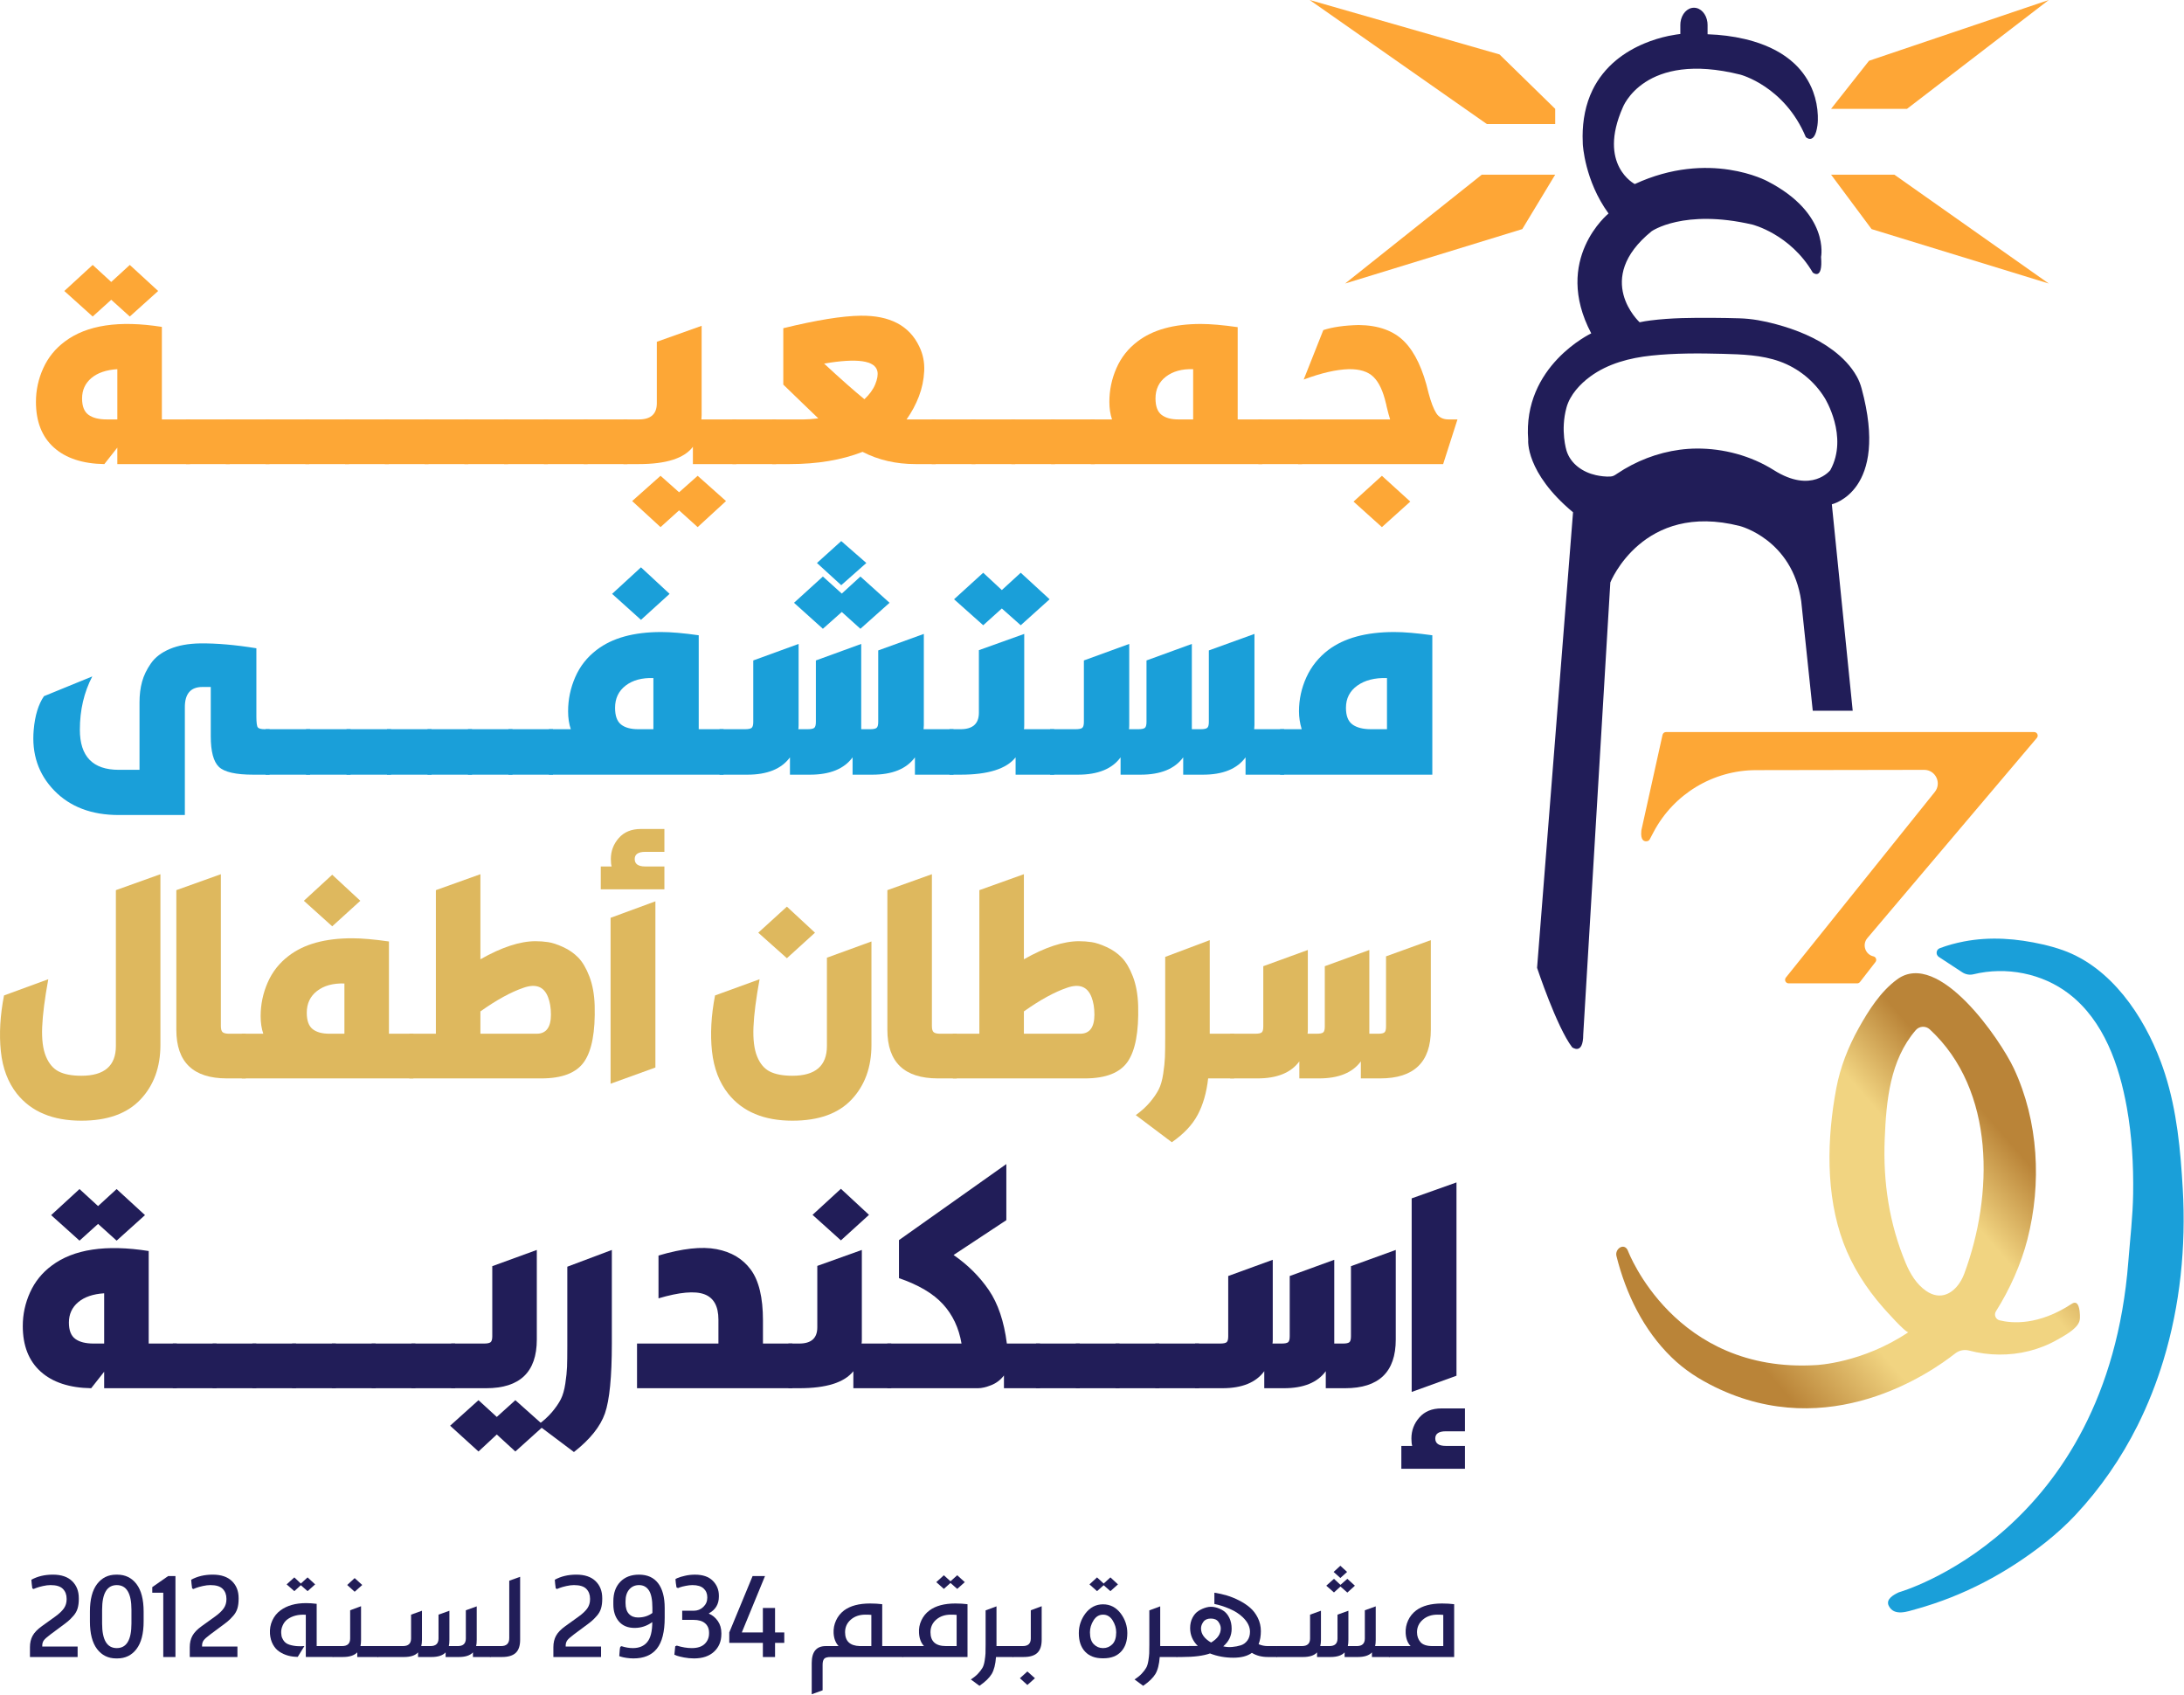 <svg width="3338" height="2590" viewBox="0 0 3338 2590" fill="none" xmlns="http://www.w3.org/2000/svg">
<path d="M139.356 2121.47C106.126 2120.93 80.396 2112.47 62.166 2096.07C43.936 2079.68 34.816 2056.45 34.816 2026.38C34.816 2008.5 38.526 1991.37 45.956 1974.98C53.386 1958.59 64.396 1944.98 78.976 1934.14C112.466 1908.95 161.906 1901.5 227.276 1911.79V2053.2H270.226V2121.47H159.206V2096.28L139.356 2121.47ZM121.526 1895.95L78.166 1856.94L121.526 1817.12L149.886 1843.13L178.246 1817.12L221.606 1856.94L178.246 1895.95L149.886 1870.35L121.526 1895.95ZM142.996 2053.2H159.206V1976.4C142.186 1977.48 128.946 1982.03 119.496 1990.01C110.036 1998 105.316 2008.37 105.316 2021.1C105.316 2033.02 108.556 2041.35 115.036 2046.09C121.526 2050.84 130.846 2053.2 142.996 2053.2Z" fill="#211D58"/>
<path d="M264.146 2121.47V2053.2H331.006V2121.47H264.146Z" fill="#211D58"/>
<path d="M324.926 2121.47V2053.2H391.786V2121.47H324.926Z" fill="#211D58"/>
<path d="M385.706 2121.47V2053.2H452.566V2121.47H385.706Z" fill="#211D58"/>
<path d="M446.486 2121.47V2053.2H513.346V2121.47H446.486Z" fill="#211D58"/>
<path d="M507.256 2121.47V2053.2H574.116V2121.47H507.256Z" fill="#211D58"/>
<path d="M568.036 2121.47V2053.2H634.896V2121.47H568.036Z" fill="#211D58"/>
<path d="M628.816 2121.47V2053.2H695.676V2121.47H628.816Z" fill="#211D58"/>
<path d="M731.326 2218.18L687.966 2178.76L731.326 2139.75L759.286 2165.35L787.646 2139.75L831.406 2178.76L787.646 2218.18L759.286 2192.17L731.326 2218.18ZM689.586 2121.47V2053.2H739.826C744.686 2053.2 747.996 2052.53 749.756 2051.17C751.506 2049.82 752.386 2046.84 752.386 2042.23V1934.95L820.456 1910.16V2047.1C820.456 2096.68 794.656 2121.46 743.066 2121.46H689.586V2121.47Z" fill="#211D58"/>
<path d="M877.196 2218.99L822.086 2177.54C830.736 2171.3 837.956 2164.74 843.766 2157.83C849.576 2150.92 854.026 2144.42 857.136 2138.33C860.236 2132.24 862.536 2124.24 864.026 2114.36C865.506 2104.47 866.386 2096.01 866.656 2088.96C866.926 2081.92 867.066 2071.49 867.066 2057.67V1935.77L935.136 1910.17V2053.21C935.136 2104.14 931.626 2139.69 924.596 2159.88C917.576 2180.05 901.766 2199.76 877.196 2218.99Z" fill="#211D58"/>
<path d="M973.626 2121.47V2053.2H1098.03V2016.63C1098.03 1996.05 1090.8 1983.11 1076.35 1977.82C1061.9 1972.54 1038.6 1974.64 1006.45 1984.12V1918.7C1042.92 1907.87 1072.5 1904.62 1095.19 1908.95C1117.88 1913.29 1135.31 1923.72 1147.46 1940.24C1159.88 1957.04 1166.1 1982.91 1166.1 2017.85V2053.2H1211.08V2121.47H973.626Z" fill="#211D58"/>
<path d="M1205 2121.47V2053.2H1221.61C1239.98 2053.2 1249.16 2044.94 1249.16 2028.41V1934.54L1317.23 1910.16V2046.69C1317.23 2049.67 1317.09 2051.84 1316.82 2053.19H1362.2V2121.46H1304.26V2095.45C1290.48 2112.79 1262.93 2121.46 1221.6 2121.46H1205V2121.47ZM1285.22 1895.54L1241.86 1856.53L1285.22 1816.71L1328.17 1856.53L1285.22 1895.54Z" fill="#211D58"/>
<path d="M1356.13 2121.47V2053.2H1469.59C1465.54 2029.37 1456.08 2009.31 1441.23 1993.06C1426.37 1976.81 1403.95 1963.54 1373.97 1953.24V1895.13L1538.07 1778.91V1864.65L1457.44 1917.88C1479.32 1933.05 1497.28 1950.93 1511.33 1971.52C1525.37 1992.11 1534.56 2019.34 1538.88 2053.2H1589.53V2121.47H1534.42V2101.97C1529.29 2108.74 1522.8 2113.69 1514.97 2116.8C1507.13 2119.92 1500.38 2121.47 1494.71 2121.47H1356.13V2121.47Z" fill="#211D58"/>
<path d="M1583.44 2121.47V2053.2H1650.3V2121.47H1583.44Z" fill="#211D58"/>
<path d="M1644.22 2121.47V2053.2H1711.08V2121.47H1644.22Z" fill="#211D58"/>
<path d="M1704.99 2121.47V2053.2H1771.85V2121.47H1704.99Z" fill="#211D58"/>
<path d="M1765.77 2121.47V2053.2H1832.63V2121.47H1765.77Z" fill="#211D58"/>
<path d="M1826.55 2121.47V2053.2H1864.64C1869.77 2053.2 1873.15 2052.53 1874.77 2051.17C1876.39 2049.82 1877.2 2046.84 1877.2 2042.23V1949.99L1945.27 1925.2V2047.1C1945.27 2049.81 1945.13 2051.84 1944.86 2053.2H1958.64C1963.77 2053.2 1967.15 2052.53 1968.77 2051.17C1970.39 2049.82 1971.2 2046.84 1971.2 2042.23V1949.99L2039.27 1925.2V2053.2H2052.64C2057.5 2053.2 2060.74 2052.53 2062.36 2051.17C2063.98 2049.82 2064.79 2046.84 2064.79 2042.23V1934.95L2133.27 1910.16V2047.1C2133.27 2096.68 2107.47 2121.46 2055.88 2121.46H2026.3V2095.45C2013.6 2112.79 1992.26 2121.46 1962.28 2121.46H1932.3V2095.45C1919.6 2112.79 1898.26 2121.46 1868.28 2121.46H1826.55V2121.47Z" fill="#211D58"/>
<path d="M2141.79 2244.59V2209.64H2158.4C2157.59 2206.93 2157.18 2203.14 2157.18 2198.26C2157.18 2186.07 2161.23 2175.37 2169.34 2166.16C2177.44 2156.95 2188.65 2152.34 2202.97 2152.34H2239.03V2187.29H2209.86C2199.05 2187.29 2193.65 2190.95 2193.65 2198.26C2193.65 2205.84 2199.05 2209.64 2209.86 2209.64H2239.03V2244.59H2141.79V2244.59ZM2157.59 2127.16V1831.34L2226.07 1806.96V2102.37L2157.59 2127.16Z" fill="#211D58"/>
<path d="M120.446 2443.73C120.446 2449.05 119.846 2453.76 118.636 2457.87C117.426 2461.98 115.296 2465.79 112.216 2469.29C109.146 2472.8 106.366 2475.58 103.896 2477.63C101.426 2479.69 97.536 2482.65 92.236 2486.51L76.866 2497.93C71.686 2501.8 68.336 2504.82 66.836 2507C65.326 2509.18 64.576 2511.84 64.576 2514.98V2516.25H118.636V2532.21H45.776V2517.16C45.776 2510.51 47.136 2504.71 49.846 2499.75C52.556 2494.79 57.286 2489.9 64.036 2485.06L84.466 2470.37C90.496 2466.02 94.886 2461.85 97.666 2457.86C100.436 2453.87 101.826 2449.28 101.826 2444.08V2443.17C101.826 2437 99.926 2431.99 96.126 2428.12C92.326 2424.25 86.026 2422.32 77.236 2422.32C73.736 2422.32 69.856 2422.8 65.576 2423.77C61.296 2424.74 57.896 2425.7 55.366 2426.67L51.386 2428.3L49.396 2427.39C48.676 2422.56 48.186 2418.14 47.946 2414.15C57.346 2408.95 68.316 2406.35 80.846 2406.35C93.616 2406.35 103.416 2409.64 110.226 2416.23C117.036 2422.82 120.436 2431.49 120.436 2442.25V2443.73H120.446Z" fill="#211D58"/>
<path d="M179.206 2406.38C191.496 2406.38 201.286 2411.16 208.586 2420.7C215.876 2430.25 219.526 2444.33 219.526 2462.95V2477.82C219.526 2496.44 215.876 2510.52 208.586 2520.07C201.296 2529.62 191.506 2534.39 179.206 2534.39H177.576C165.406 2534.39 155.666 2529.62 148.376 2520.07C141.086 2510.52 137.436 2496.44 137.436 2477.82V2462.95C137.436 2444.34 141.076 2430.25 148.376 2420.7C155.666 2411.15 165.396 2406.38 177.576 2406.38H179.206ZM200.906 2460.05C200.906 2434.91 193.436 2422.34 178.486 2422.34C163.536 2422.34 156.066 2434.91 156.066 2460.05V2481.08C156.066 2506.1 163.536 2518.61 178.486 2518.61C193.426 2518.61 200.906 2506.1 200.906 2481.08V2460.05Z" fill="#211D58"/>
<path d="M232.716 2425.42L256.946 2408.56H268.156V2532.21H249.536V2433.94H232.726V2425.42H232.716Z" fill="#211D58"/>
<path d="M364.696 2443.73C364.696 2449.05 364.096 2453.76 362.886 2457.87C361.676 2461.98 359.546 2465.79 356.466 2469.29C353.396 2472.8 350.616 2475.58 348.146 2477.63C345.676 2479.69 341.786 2482.65 336.486 2486.51L321.116 2497.93C315.936 2501.8 312.586 2504.82 311.086 2507C309.576 2509.18 308.826 2511.84 308.826 2514.98V2516.25H362.886V2532.21H290.026V2517.16C290.026 2510.51 291.386 2504.71 294.096 2499.75C296.806 2494.79 301.536 2489.9 308.286 2485.06L328.716 2470.37C334.746 2466.02 339.136 2461.85 341.916 2457.86C344.686 2453.87 346.076 2449.28 346.076 2444.08V2443.17C346.076 2437 344.176 2431.99 340.386 2428.12C336.586 2424.25 330.286 2422.32 321.496 2422.32C317.996 2422.32 314.116 2422.8 309.836 2423.77C305.556 2424.74 302.156 2425.7 299.626 2426.67L295.646 2428.3L293.656 2427.39C292.936 2422.56 292.446 2418.14 292.206 2414.15C301.606 2408.95 312.576 2406.35 325.116 2406.35C337.886 2406.35 347.686 2409.64 354.496 2416.23C361.306 2422.82 364.706 2431.49 364.706 2442.25V2443.73H364.696Z" fill="#211D58"/>
<path d="M467.386 2532.21V2467.66C455.936 2466.93 446.476 2469.35 439.006 2474.91C436.116 2477.09 433.796 2480.11 432.046 2483.98C430.296 2487.85 429.546 2491.72 429.786 2495.58C429.906 2497.39 430.086 2499 430.326 2500.38C430.566 2501.77 431.376 2503.64 432.766 2506C434.146 2508.36 435.986 2510.23 438.276 2511.62C440.566 2513.01 444.026 2514.13 448.676 2514.97C453.316 2515.82 458.826 2516 465.216 2515.51L455.086 2532.01C449.906 2532.01 444.986 2531.38 440.356 2530.11C435.716 2528.84 431.346 2526.88 427.246 2524.22C423.146 2521.56 419.806 2517.87 417.216 2513.16C414.626 2508.45 413.086 2503.01 412.606 2496.84C412.126 2489.47 413.326 2482.64 416.226 2476.35C419.116 2470.07 423.276 2464.93 428.696 2460.94C438.696 2453.57 451.716 2449.88 467.746 2449.88C472.806 2449.88 478.236 2450.24 484.016 2450.97V2515.52H509.146V2532.2H467.386V2532.21ZM449.846 2431.58L438.096 2421.25L449.846 2410.55L459.786 2419.98L470.096 2410.55L481.666 2421.25L470.096 2431.58L459.786 2422.51L449.846 2431.58Z" fill="#211D58"/>
<path d="M550.916 2515.53H577.676V2532.21H546.036V2525.14C541.456 2529.85 534.226 2532.21 524.336 2532.21H508.426V2515.53H522.886C531.086 2515.53 535.176 2511.66 535.176 2503.93V2460.78L551.806 2454.61V2505.92C551.816 2509.91 551.516 2513.11 550.916 2515.53ZM542.056 2432.49L530.666 2422.16L542.056 2411.64L553.626 2422.16L542.056 2432.49Z" fill="#211D58"/>
<path d="M576.766 2532.21V2515.53H615.816C624.136 2515.53 628.286 2511.66 628.286 2503.93V2467.49L644.916 2461.51V2505.93C644.916 2509.68 644.556 2512.88 643.836 2515.54H657.936C666.136 2515.54 670.226 2511.67 670.226 2503.94V2467.5L686.856 2461.52V2505.94C686.856 2510.05 686.556 2513.25 685.956 2515.55H699.696C707.896 2515.55 711.986 2511.68 711.986 2503.95V2460.8L728.616 2454.82V2505.95C728.616 2510.06 728.316 2513.26 727.716 2515.56H749.776V2532.24H722.836V2525.17C718.496 2529.88 711.266 2532.24 701.136 2532.24H681.066V2525.17C676.726 2529.88 669.496 2532.24 659.366 2532.24H638.936V2525.17C634.716 2529.88 627.546 2532.24 617.416 2532.24H576.766V2532.21Z" fill="#211D58"/>
<path d="M748.876 2532.21V2515.53H765.866C774.186 2515.53 778.336 2511.48 778.336 2503.38V2415.63L794.966 2409.65V2505.93C794.966 2515 792.736 2521.64 788.276 2525.87C783.816 2530.1 776.826 2532.22 767.306 2532.22H748.876V2532.21Z" fill="#211D58"/>
<path d="M920.446 2443.73C920.446 2449.05 919.836 2453.76 918.636 2457.87C917.426 2461.98 915.296 2465.79 912.216 2469.29C909.146 2472.8 906.366 2475.58 903.896 2477.63C901.426 2479.69 897.536 2482.65 892.236 2486.51L876.866 2497.93C871.686 2501.8 868.336 2504.82 866.836 2507C865.326 2509.18 864.576 2511.84 864.576 2514.98V2516.25H918.636V2532.21H845.776V2517.16C845.776 2510.51 847.136 2504.71 849.846 2499.75C852.556 2494.79 857.286 2489.9 864.036 2485.06L884.466 2470.37C890.496 2466.02 894.886 2461.85 897.666 2457.86C900.436 2453.87 901.826 2449.28 901.826 2444.08V2443.17C901.826 2437 899.926 2431.99 896.136 2428.12C892.336 2424.25 886.036 2422.32 877.246 2422.32C873.746 2422.32 869.866 2422.8 865.586 2423.77C861.306 2424.74 857.906 2425.7 855.376 2426.67L851.396 2428.3L849.406 2427.39C848.686 2422.56 848.196 2418.14 847.956 2414.15C857.356 2408.95 868.326 2406.35 880.856 2406.35C893.626 2406.35 903.426 2409.64 910.236 2416.23C917.046 2422.82 920.446 2431.49 920.446 2442.25V2443.73V2443.73Z" fill="#211D58"/>
<path d="M967.276 2518.61C976.916 2518.61 984.276 2515.5 989.336 2509.27C994.396 2503.05 996.926 2492.92 996.926 2478.9C988.726 2484.82 979.746 2487.78 969.986 2487.78C959.616 2487.78 951.606 2484.49 945.936 2477.9C940.266 2471.31 937.436 2462.64 937.436 2451.88V2446.98C937.436 2434.53 940.966 2424.65 948.016 2417.34C955.066 2410.03 964.616 2406.37 976.676 2406.37C989.446 2406.37 999.186 2410.75 1005.88 2419.52C1012.57 2428.28 1015.91 2440.89 1015.91 2457.32V2472.19C1015.91 2493.71 1011.93 2509.45 1003.98 2519.42C996.026 2529.39 984.086 2534.38 968.176 2534.38C964.676 2534.38 961.126 2534.11 957.506 2533.56C953.886 2533.02 951.176 2532.44 949.366 2531.84L946.476 2530.93C946.956 2522.47 947.496 2517.69 948.106 2516.61L949.916 2515.7C955.946 2517.64 961.726 2518.61 967.276 2518.61ZM975.046 2471.83C983.606 2471.83 990.956 2469.54 997.106 2464.94V2457.14C997.106 2444.69 995.326 2435.78 991.776 2430.4C988.216 2425.02 983.186 2422.33 976.676 2422.33C970.526 2422.33 965.556 2424.54 961.756 2428.95C957.956 2433.36 956.056 2439.38 956.056 2446.99V2449.71C956.056 2457.09 957.776 2462.61 961.206 2466.3C964.646 2469.99 969.266 2471.83 975.046 2471.83Z" fill="#211D58"/>
<path d="M1102.51 2497.22C1102.51 2508.22 1098.8 2517.16 1091.39 2524.05C1083.98 2530.94 1073.76 2534.38 1060.75 2534.38C1055.57 2534.38 1050.47 2533.9 1045.47 2532.93C1040.47 2531.96 1036.76 2531.06 1034.35 2530.21C1031.94 2529.37 1030.73 2528.88 1030.73 2528.76L1032 2515.89L1034.35 2514.8C1042.54 2517.34 1050.2 2518.61 1057.31 2518.61C1066.11 2518.61 1072.7 2516.47 1077.11 2512.17C1081.51 2507.88 1083.71 2502.53 1083.71 2496.13V2495.04C1083.71 2489 1081.69 2484.22 1077.65 2480.72C1073.61 2477.22 1067.67 2475.46 1059.84 2475.46H1042.67V2461.5H1060.39C1066.05 2461.5 1070.9 2459.57 1074.94 2455.7C1078.98 2451.83 1081 2447.18 1081 2441.74V2440.83C1081 2435.39 1079.13 2430.95 1075.39 2427.5C1071.65 2424.05 1065.99 2422.33 1058.4 2422.33C1055.39 2422.33 1052.04 2422.69 1048.37 2423.42C1044.69 2424.14 1041.77 2424.87 1039.6 2425.59L1036.35 2426.86L1034 2425.95C1033.16 2421.48 1032.61 2417.25 1032.37 2413.26C1032.37 2413.02 1033.54 2412.38 1035.9 2411.36C1038.25 2410.33 1041.9 2409.25 1046.84 2408.1C1051.78 2406.95 1056.9 2406.38 1062.21 2406.38C1074.14 2406.38 1083.21 2409.49 1089.42 2415.72C1095.63 2421.95 1098.73 2429.53 1098.73 2438.47V2439.92C1098.73 2451.4 1093.67 2459.93 1083.54 2465.48V2466.02C1088.84 2468.2 1093.33 2471.88 1097.01 2477.08C1100.69 2482.28 1102.52 2488.5 1102.52 2495.75V2497.22H1102.51Z" fill="#211D58"/>
<path d="M1150.24 2408.56H1169.22L1133.78 2494.68H1165.96V2457.33H1184.58V2494.68H1198.68V2510.64H1184.58V2532.22H1165.96V2510.64H1114.61V2494.68L1150.24 2408.56Z" fill="#211D58"/>
<path d="M1240.63 2589.14V2541.46C1240.63 2524.18 1247.8 2515.53 1262.14 2515.53H1281.67C1277.09 2510.57 1274.56 2503.99 1274.08 2495.77C1273.72 2489 1274.95 2482.53 1277.79 2476.37C1280.62 2470.21 1284.75 2465.07 1290.17 2460.96C1299.69 2453.95 1312.89 2450.44 1329.76 2450.44C1336.39 2450.44 1342.6 2450.8 1348.38 2451.53V2515.53H1380.02V2532.21H1269.73C1264.43 2532.21 1261.02 2533.18 1259.52 2535.11C1258.01 2537.04 1257.26 2540 1257.26 2543.99V2583.15L1240.63 2589.14ZM1314.03 2515.53H1331.75V2467.85C1329.34 2467.61 1326.33 2467.49 1322.71 2467.49C1313.67 2467.49 1306.23 2470.03 1300.38 2475.11C1294.53 2480.19 1291.61 2486.59 1291.61 2494.33C1291.62 2507.98 1299.09 2515.05 1314.03 2515.53Z" fill="#211D58"/>
<path d="M1379.12 2532.21V2515.53H1412.21C1407.63 2510.57 1405.1 2503.93 1404.62 2495.59C1404.14 2488.82 1405.34 2482.35 1408.24 2476.19C1411.13 2470.02 1415.29 2464.95 1420.71 2460.96C1430.23 2453.95 1443.37 2450.44 1460.12 2450.44C1466.75 2450.44 1472.96 2450.8 1478.74 2451.53V2532.21H1379.12ZM1445.83 2515.53H1462.1V2467.85C1459.93 2467.61 1456.98 2467.49 1453.24 2467.49C1444.2 2467.49 1436.76 2470.03 1430.91 2475.11C1425.06 2480.19 1422.14 2486.59 1422.14 2494.33C1422.15 2508.46 1430.04 2515.53 1445.83 2515.53ZM1442.58 2428.14L1431.01 2417.81L1442.58 2407.29L1452.71 2416.54L1463.01 2407.29L1474.58 2417.81L1463.01 2428.14L1452.71 2419.07L1442.58 2428.14Z" fill="#211D58"/>
<path d="M1497 2576.27L1483.8 2566.48C1488.26 2563.7 1491.96 2560.71 1494.92 2557.51C1497.87 2554.31 1500.1 2551.37 1501.61 2548.72C1503.12 2546.06 1504.23 2542.43 1504.95 2537.84C1505.67 2533.25 1506.09 2529.53 1506.22 2526.69C1506.34 2523.85 1506.4 2519.41 1506.4 2513.36C1506.4 2512.15 1506.4 2511.25 1506.4 2510.64V2460.96L1523.03 2454.8V2515.54H1548.88V2532.22H1522.3C1521.46 2543.58 1519.25 2552.22 1515.7 2558.15C1512.15 2564.06 1505.91 2570.1 1497 2576.27Z" fill="#211D58"/>
<path d="M1547.98 2515.53H1563.17C1571.37 2515.53 1575.46 2511.66 1575.46 2503.93V2460.78L1592.09 2454.61V2505.92C1592.09 2514.99 1589.89 2521.63 1585.49 2525.86C1581.09 2530.09 1574.13 2532.21 1564.61 2532.21H1547.98V2515.53ZM1581.79 2564.66L1570.22 2554.33L1558.83 2564.66L1570.22 2574.99L1581.79 2564.66Z" fill="#211D58"/>
<path d="M1685.2 2534.2C1673.75 2534.2 1664.83 2530.82 1658.44 2524.05C1652.05 2517.28 1648.86 2507.85 1648.86 2495.77C1648.86 2484.77 1652.17 2474.8 1658.8 2465.85C1665.91 2456.42 1674.95 2451.71 1685.92 2451.71C1696.89 2451.71 1705.93 2456.42 1713.04 2465.85C1719.67 2474.8 1722.98 2484.77 1722.98 2495.77C1722.98 2507.86 1719.78 2517.29 1713.4 2524.05C1707.01 2530.82 1698.09 2534.2 1686.64 2534.2H1685.2ZM1676.7 2431.58L1665.13 2421.25L1676.7 2410.55L1686.83 2419.98L1697.13 2410.55L1708.7 2421.25L1697.13 2431.58L1686.83 2422.51L1676.7 2431.58ZM1685.74 2518.61H1686.1C1691.52 2518.61 1696.19 2516.65 1700.11 2512.72C1704.03 2508.79 1705.99 2502.72 1705.99 2494.5C1705.99 2488.09 1704.15 2481.99 1700.48 2476.19C1696.8 2470.39 1691.95 2467.49 1685.93 2467.49C1679.9 2467.49 1675.05 2470.39 1671.38 2476.19C1667.7 2481.99 1665.87 2488.1 1665.87 2494.5C1665.87 2502.72 1667.83 2508.79 1671.75 2512.72C1675.65 2516.65 1680.32 2518.61 1685.74 2518.61Z" fill="#211D58"/>
<path d="M1747.21 2576.27L1734.01 2566.48C1738.47 2563.7 1742.17 2560.71 1745.13 2557.51C1748.08 2554.31 1750.31 2551.37 1751.82 2548.72C1753.33 2546.06 1754.44 2542.43 1755.17 2537.84C1755.89 2533.25 1756.31 2529.53 1756.44 2526.69C1756.56 2523.85 1756.62 2519.41 1756.62 2513.36C1756.62 2512.15 1756.62 2511.25 1756.62 2510.64V2460.96L1773.25 2454.8V2515.54H1799.1V2532.22H1772.52C1771.68 2543.58 1769.48 2552.22 1765.92 2558.15C1762.37 2564.06 1756.13 2570.1 1747.21 2576.27Z" fill="#211D58"/>
<path d="M1884.97 2533.3C1872.31 2533.3 1860.44 2531.12 1849.35 2526.77C1839.1 2530.4 1825 2532.21 1807.04 2532.21H1798.18V2515.53H1810.84C1822.41 2515.53 1829.04 2515.47 1830.73 2515.35C1822.89 2507.73 1818.98 2498.61 1818.98 2487.97C1818.98 2482.17 1820.15 2476.97 1822.51 2472.38C1824.86 2467.79 1827.9 2464.28 1831.64 2461.86C1835.37 2459.44 1839.47 2457.63 1843.93 2456.42C1848.39 2455.21 1852.88 2455.15 1857.4 2456.24C1861.92 2457.33 1866.05 2459.08 1869.78 2461.5C1873.51 2463.92 1876.56 2467.55 1878.91 2472.38C1881.26 2477.22 1882.44 2482.78 1882.44 2489.06C1882.44 2499.7 1878.16 2508.64 1869.6 2515.89C1873.82 2516.98 1878.34 2517.31 1883.16 2516.89C1887.98 2516.47 1892.41 2515.62 1896.45 2514.35C1900.49 2513.08 1903.83 2510.63 1906.49 2507.01C1909.14 2503.38 1910.47 2498.91 1910.47 2493.59C1910.47 2485.86 1906.73 2478.42 1899.26 2471.29C1893.96 2466.21 1887.27 2461.95 1879.19 2458.51C1871.11 2455.06 1863.4 2452.62 1856.05 2451.17V2433.95C1862.44 2434.92 1868.71 2436.31 1874.85 2438.12C1880.99 2439.93 1887.29 2442.47 1893.74 2445.74C1900.19 2449 1905.82 2452.72 1910.64 2456.89C1915.46 2461.06 1919.41 2466.26 1922.48 2472.48C1925.55 2478.71 1927.09 2485.44 1927.09 2492.7C1927.09 2500.07 1925.94 2506.72 1923.66 2512.64C1928.12 2514.57 1932.7 2515.54 1937.4 2515.54H1951.68V2532.22H1937.76C1928.36 2532.22 1920.22 2530.11 1913.35 2525.87C1906.61 2530.82 1897.15 2533.3 1884.97 2533.3ZM1850.99 2510.09C1860.87 2504.29 1865.81 2497.1 1865.81 2488.51C1865.81 2485.13 1864.6 2481.77 1862.19 2478.45C1859.78 2475.13 1855.92 2473.46 1850.62 2473.46C1845.44 2473.46 1841.64 2475.12 1839.23 2478.45C1836.82 2481.78 1835.61 2485.13 1835.61 2488.51C1835.62 2496.98 1840.74 2504.17 1850.99 2510.09Z" fill="#211D58"/>
<path d="M1950.78 2532.21V2515.53H1989.83C1998.15 2515.53 2002.3 2511.66 2002.3 2503.93V2467.49L2018.93 2461.51V2505.93C2018.93 2509.68 2018.57 2512.88 2017.85 2515.54H2031.95C2040.14 2515.54 2044.24 2511.67 2044.24 2503.94V2467.5L2060.87 2461.52V2505.94C2060.87 2510.05 2060.57 2513.25 2059.97 2515.55H2073.71C2081.9 2515.55 2086 2511.68 2086 2503.95V2460.8L2102.63 2454.82V2505.95C2102.63 2510.06 2102.33 2513.26 2101.73 2515.56H2123.79V2532.24H2096.85V2525.17C2092.51 2529.88 2085.28 2532.24 2075.15 2532.24H2055.08V2525.17C2050.74 2529.88 2043.51 2532.24 2033.38 2532.24H2012.95V2525.17C2008.73 2529.88 2001.56 2532.24 1991.44 2532.24H1950.78V2532.21ZM2059.26 2433.76L2048.77 2424.51L2038.83 2433.58L2027.08 2423.25L2038.83 2412.73L2048.77 2421.98L2059.26 2412.73L2070.83 2423.25L2059.26 2433.76ZM2048.59 2411.46L2038.28 2402.21L2048.59 2392.78L2058.89 2402.21L2048.59 2411.46Z" fill="#211D58"/>
<path d="M2122.9 2532.21V2515.53H2155.99C2151.41 2510.82 2148.88 2504.23 2148.4 2495.77C2148.04 2489 2149.27 2482.53 2152.11 2476.37C2154.94 2470.21 2159.07 2465.07 2164.49 2460.96C2174.01 2453.95 2187.15 2450.44 2203.9 2450.44C2210.53 2450.44 2216.74 2450.8 2222.52 2451.53V2532.21H2122.9ZM2189.43 2515.53H2205.88V2467.85C2203.71 2467.61 2200.76 2467.49 2197.02 2467.49C2187.98 2467.49 2180.51 2470.06 2174.6 2475.2C2168.69 2480.34 2165.74 2486.71 2165.74 2494.33C2165.74 2500.25 2167.49 2505.27 2170.98 2509.38C2174.48 2513.47 2180.63 2515.53 2189.43 2515.53Z" fill="#211D58"/>
<path d="M159.476 709.23C126.246 708.69 100.516 700.23 82.286 683.83C64.056 667.44 54.936 644.21 54.936 614.14C54.936 596.26 58.646 579.13 66.076 562.74C73.506 546.35 84.516 532.74 99.096 521.9C132.586 496.71 182.026 489.26 247.396 499.55V640.96H290.346V709.23H179.326V684.04L159.476 709.23ZM141.656 483.7L98.296 444.69L141.656 404.87L170.016 430.88L198.376 404.87L241.736 444.69L198.376 483.7L170.016 458.1L141.656 483.7ZM163.126 640.96H179.336V564.16C162.316 565.25 149.076 569.79 139.626 577.77C130.166 585.76 125.446 596.13 125.446 608.86C125.446 620.78 128.686 629.11 135.166 633.85C141.656 638.59 150.966 640.96 163.126 640.96Z" fill="#FDA736"/>
<path d="M284.276 709.23V640.96H351.136V709.23H284.276Z" fill="#FDA736"/>
<path d="M345.056 709.23V640.96H411.916V709.23H345.056Z" fill="#FDA736"/>
<path d="M405.836 709.23V640.96H472.696V709.23H405.836Z" fill="#FDA736"/>
<path d="M466.616 709.23V640.96H533.476V709.23H466.616Z" fill="#FDA736"/>
<path d="M527.386 709.23V640.96H594.246V709.23H527.386Z" fill="#FDA736"/>
<path d="M588.166 709.23V640.96H655.026V709.23H588.166Z" fill="#FDA736"/>
<path d="M648.946 709.23V640.96H715.806V709.23H648.946Z" fill="#FDA736"/>
<path d="M709.716 709.23V640.96H776.576V709.23H709.716Z" fill="#FDA736"/>
<path d="M770.496 709.23V640.96H837.356V709.23H770.496Z" fill="#FDA736"/>
<path d="M831.276 709.23V640.96H898.136V709.23H831.276Z" fill="#FDA736"/>
<path d="M892.056 709.23V640.96H958.916V709.23H892.056Z" fill="#FDA736"/>
<path d="M952.836 709.23V640.96H976.336C994.706 640.96 1003.89 632.7 1003.89 616.17V522.3L1072.37 497.92V634.45C1072.37 635.26 1072.3 636.42 1072.17 637.9C1072.03 639.39 1071.97 640.41 1071.97 640.95H1125.46V709.22H1059.01V682.81C1045.77 700.42 1018.22 709.22 976.346 709.22H952.836V709.23ZM1009.56 805.53L966.196 765.71L1009.56 727.11L1037.92 752.3L1066.28 727.11L1109.64 765.71L1066.28 805.53L1037.92 779.93L1009.56 805.53Z" fill="#FDA736"/>
<path d="M1119.37 709.23V640.96H1186.23V709.23H1119.37Z" fill="#FDA736"/>
<path d="M1180.15 709.23V640.96H1228.77C1234.17 640.96 1241.46 640.42 1250.65 639.33C1246.33 635.27 1238.15 627.41 1226.14 615.76C1214.12 604.12 1204.46 594.77 1197.17 587.72V501.57C1248.22 489.11 1287.66 482.74 1315.49 482.47C1360.06 481.93 1389.91 497.64 1405.04 529.61C1410.71 541.26 1413.21 553.79 1412.54 567.2C1411.86 580.61 1409.16 593.48 1404.44 605.8C1399.71 618.13 1393.43 629.84 1385.6 640.95H1430.17V709.22H1399.38C1369.39 709.22 1342.38 702.99 1318.34 690.53C1286.46 702.99 1249.32 709.22 1206.91 709.22H1180.15V709.23ZM1321.16 610.08C1328.99 602.77 1334.53 595.11 1337.77 587.12C1341.01 579.13 1342.09 572.56 1341.01 567.41C1337.5 550.89 1310.35 546.96 1259.56 555.63C1284.69 578.93 1305.22 597.07 1321.16 610.08Z" fill="#FDA736"/>
<path d="M1424.07 709.23V640.96H1490.93V709.23H1424.07Z" fill="#FDA736"/>
<path d="M1484.85 709.23V640.96H1551.71V709.23H1484.85Z" fill="#FDA736"/>
<path d="M1545.63 709.23V640.96H1612.49V709.23H1545.63Z" fill="#FDA736"/>
<path d="M1606.41 709.23V640.96H1673.27V709.23H1606.41Z" fill="#FDA736"/>
<path d="M1667.18 709.23V640.96H1699.6C1696.9 633.11 1695.55 624.17 1695.55 614.14C1695.55 596.26 1699.13 579.13 1706.29 562.74C1713.44 546.35 1724.18 532.74 1738.5 521.9C1761.73 504.02 1794.01 495.08 1835.34 495.08C1850.19 495.08 1868.97 496.71 1891.66 499.96V640.96H1929.34V709.23H1667.18ZM1800.9 640.96H1823.59V564.16C1806.57 563.62 1792.72 567.41 1782.06 575.54C1771.39 583.67 1766.06 594.78 1766.06 608.86C1766.06 620.78 1769.1 629.11 1775.18 633.85C1781.25 638.59 1789.82 640.96 1800.9 640.96Z" fill="#FDA736"/>
<path d="M1923.26 709.23V640.96H1990.12V709.23H1923.26Z" fill="#FDA736"/>
<path d="M1984.04 709.23V640.96H2124.64C2123.28 636.9 2121.4 629.86 2118.97 619.83C2118.97 619.02 2118.7 617.8 2118.16 616.17C2113.84 597.48 2107.49 584.07 2099.12 575.94C2090.74 567.81 2078.18 563.89 2061.44 564.16C2042.26 564.71 2019.3 569.99 1992.56 580.01L2022.54 504.43C2036.58 499.83 2054.55 497.26 2076.43 496.71C2106.68 496.98 2129.98 505.38 2146.33 521.9C2162.67 538.43 2175.03 564.71 2183.41 600.73C2187.19 614.82 2191.11 625.05 2195.16 631.41C2199.21 637.78 2205.42 640.96 2213.8 640.96H2227.58L2205.7 709.23H1984.04V709.23ZM2112.09 805.53L2068.73 766.52L2112.09 727.1L2155.45 766.52L2112.09 805.53Z" fill="#FDA736"/>
<path d="M181.466 1245.51C139.936 1245.51 107.066 1233.03 82.876 1208.07C58.676 1183.11 48.226 1152.16 51.526 1115.2C53.446 1093.42 58.676 1076.31 67.206 1063.9L141.046 1033.7C128.396 1057.97 122.066 1085.14 122.066 1115.2C122.066 1156.02 141.866 1176.43 181.466 1176.43H213.226V1073.42C213.226 1061.84 214.526 1051.29 217.146 1041.77C219.756 1032.25 224.296 1022.88 230.756 1013.64C237.216 1004.4 246.846 997.09 259.636 991.71C272.426 986.33 287.896 983.51 306.046 983.23C331.066 982.96 359.676 985.44 391.846 990.68V1094.93C391.846 1104.31 392.596 1109.89 394.116 1111.68C395.626 1113.48 399.126 1114.37 404.636 1114.37H412.056V1183.87H387.306C360.346 1183.87 342.756 1179.87 334.506 1171.87C326.256 1163.87 322.126 1148.29 322.126 1125.12V1049.83H309.336C291.186 1049.83 282.246 1060.45 282.526 1081.68V1245.5H181.466V1245.51Z" fill="#1A9FD9"/>
<path d="M405.866 1183.87V1114.37H473.936V1183.87H405.866Z" fill="#1A9FD9"/>
<path d="M467.746 1183.87V1114.37H535.816V1183.87H467.746Z" fill="#1A9FD9"/>
<path d="M529.616 1183.87V1114.37H597.686V1183.87H529.616Z" fill="#1A9FD9"/>
<path d="M591.496 1183.87V1114.37H659.566V1183.87H591.496Z" fill="#1A9FD9"/>
<path d="M653.366 1183.87V1114.37H721.436V1183.87H653.366Z" fill="#1A9FD9"/>
<path d="M715.246 1183.87V1114.37H783.316V1183.87H715.246Z" fill="#1A9FD9"/>
<path d="M777.116 1183.87V1114.37H845.186V1183.87H777.116Z" fill="#1A9FD9"/>
<path d="M838.996 1183.87V1114.37H872.406C869.656 1106.37 868.276 1097.27 868.276 1087.07C868.276 1068.87 871.916 1051.43 879.206 1034.74C886.486 1018.06 897.416 1004.2 911.996 993.16C935.646 974.96 968.516 965.86 1010.59 965.86C1025.71 965.86 1044.83 967.51 1067.93 970.82V1114.37H1105.88V1183.87H838.996ZM979.666 947.24L935.526 907.53L979.666 866.99L1023.4 907.53L979.666 947.24ZM975.536 1114.37H998.636V1036.18C981.036 1035.63 966.876 1039.49 956.146 1047.76C945.416 1056.03 940.056 1067.35 940.056 1081.68C940.056 1093.82 943.076 1102.3 949.136 1107.12C955.186 1111.96 963.986 1114.37 975.536 1114.37Z" fill="#1A9FD9"/>
<path d="M1099.71 1183.87V1114.37H1138.49C1143.71 1114.37 1147.15 1113.69 1148.8 1112.3C1150.45 1110.92 1151.28 1107.89 1151.28 1103.2V1009.29L1220.58 984.05V1108.16C1220.58 1110.92 1220.44 1112.99 1220.17 1114.37H1234.2C1239.42 1114.37 1242.86 1113.69 1244.51 1112.3C1246.16 1110.92 1246.98 1107.89 1246.98 1103.2V1009.29L1316.28 984.05V1114.37H1329.89C1334.84 1114.37 1338.14 1113.69 1339.79 1112.3C1341.44 1110.92 1342.27 1107.89 1342.27 1103.2V993.98L1411.98 968.74V1108.16C1411.98 1108.99 1411.91 1110.09 1411.77 1111.47C1411.63 1112.85 1411.56 1113.82 1411.56 1114.37H1457.35V1183.87H1398.36V1157.39C1385.43 1175.04 1363.71 1183.87 1333.18 1183.87H1303.07V1157.39C1290.14 1175.04 1268.42 1183.87 1237.89 1183.87H1207.36V1157.39C1194.43 1175.04 1172.71 1183.87 1142.18 1183.87H1099.71V1183.87ZM1257.7 960.89L1213.56 921.18L1257.7 881.05L1286.58 907.11L1315.04 881.05L1359.59 921.18L1315.04 960.89L1286.58 935.24L1257.7 960.89ZM1285.75 894.29L1248.62 860.37L1285.75 826.86L1324.11 860.37L1285.75 894.29Z" fill="#1A9FD9"/>
<path d="M1451.17 1183.87V1114.37H1468.08C1486.78 1114.37 1496.13 1105.96 1496.13 1089.13V993.57L1565.43 968.75V1107.75C1565.43 1110.79 1565.29 1112.99 1565.02 1114.37H1611.22V1183.87H1552.23V1157.39C1538.2 1175.04 1510.15 1183.87 1468.08 1183.87H1451.17ZM1502.73 955.51L1458.18 915.8L1502.73 875.26L1531.19 901.74L1560.07 875.26L1604.21 915.8L1560.07 955.51L1531.19 929.86L1502.73 955.51Z" fill="#1A9FD9"/>
<path d="M1605.03 1183.87V1114.37H1643.81C1649.03 1114.37 1652.47 1113.69 1654.12 1112.3C1655.77 1110.92 1656.6 1107.89 1656.6 1103.2V1009.29L1725.9 984.05V1108.16C1725.9 1110.92 1725.76 1112.99 1725.49 1114.37H1739.52C1744.74 1114.37 1748.18 1113.69 1749.83 1112.3C1751.48 1110.92 1752.3 1107.89 1752.3 1103.2V1009.29L1821.6 984.05V1114.37H1835.21C1840.16 1114.37 1843.46 1113.69 1845.11 1112.3C1846.76 1110.92 1847.59 1107.89 1847.59 1103.2V993.98L1917.3 968.74V1108.16C1917.3 1108.99 1917.23 1110.09 1917.09 1111.47C1916.95 1112.85 1916.88 1113.82 1916.88 1114.37H1962.67V1183.87H1903.68V1157.39C1890.75 1175.04 1869.03 1183.87 1838.5 1183.87H1808.39V1157.39C1795.46 1175.04 1773.74 1183.87 1743.21 1183.87H1712.68V1157.39C1699.75 1175.04 1678.03 1183.87 1647.5 1183.87H1605.03V1183.87Z" fill="#1A9FD9"/>
<path d="M1956.49 1183.87V1114.37H1989.49C1986.74 1105.27 1985.36 1096.17 1985.36 1087.07C1985.36 1068.87 1989.14 1051.49 1996.7 1034.94C2004.26 1018.39 2015.47 1004.47 2030.32 993.16C2054.52 974.96 2088.07 965.86 2130.98 965.86C2146.1 965.86 2165.49 967.51 2189.14 970.82V1183.87H1956.49ZM2095.51 1114.37H2119.85V1036.18C2101.14 1035.63 2086.02 1039.49 2074.47 1047.76C2062.92 1056.03 2057.14 1067.35 2057.14 1081.68C2057.14 1093.82 2060.44 1102.3 2067.04 1107.12C2073.65 1111.96 2083.14 1114.37 2095.51 1114.37Z" fill="#1A9FD9"/>
<path d="M124.446 1712.63C80.686 1712.63 47.866 1698.95 25.986 1671.59C12.206 1654.25 3.966 1632.52 1.266 1606.37C-1.434 1580.23 0.186 1551.86 6.126 1521.24L73.796 1496.45C68.386 1525.98 65.286 1550.23 64.476 1569.19C63.666 1588.16 65.556 1603.19 70.146 1614.3C74.736 1625.41 81.286 1633.13 89.796 1637.46C98.306 1641.8 109.856 1643.96 124.436 1643.96C159.546 1643.96 177.116 1628.79 177.116 1598.45V1360.33L245.186 1335.95V1596.83C245.186 1630.96 234.986 1658.8 214.596 1680.33C194.196 1701.86 164.156 1712.63 124.446 1712.63Z" fill="#DEB85E"/>
<path d="M346.896 1648.02C295.296 1648.02 269.506 1623.23 269.506 1573.66V1360.32L337.576 1335.94V1567.97C337.576 1572.85 338.516 1576.03 340.416 1577.52C342.306 1579.01 345.686 1579.75 350.546 1579.75H375.666V1648.02H346.896Z" fill="#DEB85E"/>
<path d="M369.586 1648.02V1579.75H402.406C399.706 1571.9 398.356 1562.96 398.356 1552.93C398.356 1535.05 401.936 1517.92 409.096 1501.53C416.246 1485.14 426.986 1471.53 441.306 1460.69C464.536 1442.81 496.816 1433.87 538.146 1433.87C552.996 1433.87 571.776 1435.5 594.466 1438.75V1579.75H631.746V1648.02H369.586ZM507.756 1415.59L464.396 1376.58L507.756 1336.76L550.706 1376.58L507.756 1415.59ZM503.706 1579.75H526.396V1502.95C509.106 1502.41 495.196 1506.2 484.666 1514.33C474.126 1522.46 468.866 1533.57 468.866 1547.65C468.866 1559.57 471.836 1567.9 477.786 1572.64C483.716 1577.38 492.356 1579.75 503.706 1579.75Z" fill="#DEB85E"/>
<path d="M625.666 1648.02V1579.75H666.186V1360.32L734.256 1335.94V1465.97C766.676 1447.55 794.766 1438.34 818.536 1438.34C825.016 1438.34 831.436 1438.82 837.786 1439.76C844.126 1440.71 851.766 1443.21 860.676 1447.28C869.596 1451.34 877.286 1456.7 883.776 1463.33C890.256 1469.97 895.936 1479.58 900.796 1492.18C905.656 1504.78 908.356 1519.61 908.896 1536.68C909.976 1576.78 904.646 1605.35 892.896 1622.42C881.146 1639.49 859.326 1648.02 827.456 1648.02H625.666V1648.02ZM734.256 1579.75H820.156C834.746 1579.75 842.036 1570 842.036 1550.49C842.036 1540.2 840.546 1531.26 837.576 1523.67C831.356 1507.69 818.936 1502.95 800.296 1509.45C781.116 1515.95 759.096 1528.01 734.246 1545.62V1579.75H734.256Z" fill="#DEB85E"/>
<path d="M918.216 1359.1V1324.15H934.826C934.016 1321.45 933.606 1317.65 933.606 1312.77C933.606 1300.58 937.656 1289.88 945.766 1280.67C953.866 1271.46 965.076 1266.85 979.396 1266.85H1015.46V1301.8H986.286C975.476 1301.8 970.076 1305.46 970.076 1312.77C970.076 1320.36 975.476 1324.15 986.286 1324.15H1015.46V1359.1H918.216V1359.1ZM933.216 1656.15V1402.59L1001.7 1377.4V1631.37L933.216 1656.15Z" fill="#DEB85E"/>
<path d="M1211.18 1712.63C1167.68 1712.63 1135 1698.95 1113.12 1671.59C1099.34 1654.25 1091.04 1632.58 1088.2 1606.57C1085.36 1580.56 1086.91 1552.12 1092.86 1521.24L1160.93 1496.45C1155.52 1525.98 1152.42 1550.23 1151.61 1569.19C1150.8 1588.16 1152.62 1603.19 1157.08 1614.3C1161.54 1625.41 1168.02 1633.13 1176.53 1637.46C1185.04 1641.8 1196.59 1643.96 1211.17 1643.96C1246.28 1643.96 1263.85 1628.79 1263.85 1598.45V1463.54L1331.92 1438.75V1596.82C1331.92 1630.95 1321.79 1658.79 1301.53 1680.32C1281.28 1701.86 1251.15 1712.63 1211.18 1712.63ZM1202.67 1464.35L1158.91 1425.34L1202.67 1385.52L1245.62 1425.34L1202.67 1464.35Z" fill="#DEB85E"/>
<path d="M1433.63 1648.02C1382.03 1648.02 1356.24 1623.23 1356.24 1573.66V1360.32L1424.31 1335.94V1567.97C1424.31 1572.85 1425.25 1576.03 1427.15 1577.52C1429.04 1579.01 1432.42 1579.75 1437.28 1579.75H1462.4V1648.02H1433.63Z" fill="#DEB85E"/>
<path d="M1456.32 1648.02V1579.75H1496.84V1360.32L1564.91 1335.94V1465.97C1597.33 1447.55 1625.42 1438.34 1649.19 1438.34C1655.67 1438.34 1662.09 1438.82 1668.44 1439.76C1674.78 1440.71 1682.42 1443.21 1691.33 1447.28C1700.24 1451.35 1707.94 1456.7 1714.43 1463.33C1720.91 1469.97 1726.59 1479.58 1731.45 1492.18C1736.31 1504.78 1739.01 1519.61 1739.55 1536.68C1740.63 1576.78 1735.3 1605.35 1723.54 1622.42C1711.79 1639.49 1689.97 1648.02 1658.1 1648.02H1456.32V1648.02ZM1564.91 1579.75H1650.81C1665.4 1579.75 1672.69 1570 1672.69 1550.49C1672.69 1540.2 1671.2 1531.26 1668.23 1523.67C1662.01 1507.69 1649.59 1502.95 1630.95 1509.45C1611.77 1515.95 1589.75 1528.01 1564.9 1545.62V1579.75H1564.91Z" fill="#DEB85E"/>
<path d="M1791.01 1745.55L1735.9 1704.1C1744.55 1697.86 1751.77 1691.3 1757.58 1684.39C1763.39 1677.48 1767.84 1670.98 1770.95 1664.89C1774.05 1658.8 1776.35 1650.8 1777.84 1640.92C1779.32 1631.03 1780.2 1622.57 1780.47 1615.52C1780.74 1608.48 1780.88 1598.05 1780.88 1584.23V1462.32L1848.95 1436.72V1579.76H1886.23V1648.03H1846.52C1844.09 1669.7 1838.75 1688.26 1830.51 1703.7C1822.28 1719.13 1809.11 1733.08 1791.01 1745.55Z" fill="#DEB85E"/>
<path d="M1880.15 1648.02V1579.75H1918.24C1923.37 1579.75 1926.75 1579.08 1928.37 1577.72C1929.99 1576.37 1930.8 1573.39 1930.8 1568.78V1476.54L1998.87 1451.75V1573.66C1998.87 1576.37 1998.73 1578.4 1998.46 1579.75H2012.24C2017.37 1579.75 2020.75 1579.08 2022.37 1577.72C2023.99 1576.37 2024.8 1573.39 2024.8 1568.78V1476.54L2092.87 1451.75V1579.75H2106.24C2111.1 1579.75 2114.34 1579.08 2115.96 1577.72C2117.58 1576.37 2118.39 1573.39 2118.39 1568.78V1461.5L2186.87 1436.71V1573.65C2186.87 1623.23 2161.07 1648.01 2109.48 1648.01H2079.9V1622C2067.2 1639.34 2045.86 1648.01 2015.88 1648.01H1985.9V1622C1973.2 1639.34 1951.86 1648.01 1921.88 1648.01H1880.15V1648.02Z" fill="#DEB85E"/>
<path d="M2798.6 166.34L2856.63 92.84L3131.3 0L2914.66 166.34H2798.6Z" fill="#FEA636"/>
<path d="M2376.94 189.56H2272.49L2001.69 0L2291.83 83.17L2376.94 166.34V189.56Z" fill="#FEA636"/>
<path d="M2798.6 266.93H2895.32L3131.3 433.27L2860.5 350.1L2798.6 266.93Z" fill="#FEA636"/>
<path d="M2376.94 266.93L2326.65 350.1L2055.85 433.27L2264.75 266.93H2376.94Z" fill="#FEA636"/>
<path d="M2845.23 593.59C2843.5 587.2 2841.17 581.23 2837.94 575.42C2829.11 559.5 2816.02 546.16 2801.55 535.29C2775.84 515.97 2745.25 503.76 2714.39 495.44C2695.86 490.44 2677.77 487.01 2658.59 486.45C2645.29 486.06 2631.98 485.82 2618.67 485.74C2586.69 485.55 2554.34 485.66 2522.57 489.71C2517.01 490.42 2511.46 491.28 2505.99 492.49C2505.99 492.49 2434.07 426.68 2524.31 353.4C2524.31 353.4 2573.16 318.8 2678.33 343.22C2678.33 343.22 2736 357.47 2770.6 416.5C2770.6 416.5 2786.36 429.76 2783.29 392.64C2783.29 392.64 2797.1 326.37 2701.37 276.98C2701.37 276.98 2612.7 228.5 2498.57 281.27C2498.57 281.27 2441.5 252.12 2480.16 164.38C2480.16 164.38 2512.68 77.25 2659.95 114.06C2659.95 114.06 2727.45 131.55 2759.97 209.47C2759.97 209.47 2773.47 222.66 2777.76 191.68C2778.46 186.66 2778.53 181.53 2778.34 176.47C2777.89 164.13 2775.49 151.83 2771.22 140.24C2765.26 124.06 2755.52 109.48 2743.01 97.64C2725.48 81.04 2703.29 70.2 2680.33 63.31C2662.26 57.89 2643.55 54.72 2624.77 53.19C2619.8 52.79 2614.82 52.52 2609.84 52.35V38.17C2609.84 36.73 2609.75 35.33 2609.58 33.97C2607.98 21.42 2599.38 11.82 2589.02 11.82C2578.64 11.82 2570.06 21.41 2568.46 33.97C2568.29 35.33 2568.2 36.73 2568.2 38.17V51.99C2567.85 52.02 2567.5 52.06 2567.15 52.09C2567.12 52.09 2567.08 52.1 2567.05 52.1C2565.33 52.28 2563.62 52.51 2561.91 52.79C2557.97 53.44 2554.05 54.08 2550.14 54.9C2537.55 57.57 2525.18 61.4 2513.3 66.36C2497.78 72.84 2483.04 81.33 2470.06 92.06C2455.02 104.5 2442.6 119.94 2434.04 137.5C2423.33 159.44 2418.91 183.89 2418.83 208.19C2418.82 212.27 2418.92 216.34 2419.14 220.42C2419.14 220.42 2421.85 276.06 2458.49 326.26C2458.49 326.26 2372.32 396.14 2432.03 509.45C2432.03 509.45 2326.86 558.98 2335.68 672.29C2335.68 672.29 2330.93 721.82 2404.21 782.88L2349.25 1479.01C2349.25 1479.01 2379.1 1569.25 2402.85 1600.46C2402.85 1600.46 2419.81 1613.35 2419.81 1580.78L2461.2 890.08C2461.2 890.08 2510.73 765.92 2659.32 803.91C2659.32 803.91 2739.38 824.26 2752.95 918.57L2770.59 1086.16H2831.65L2799.76 770.66C2799.77 770.67 2887.97 751 2845.23 593.59ZM2711.06 718.43C2676.31 696.5 2634.11 685.2 2593.15 685.48C2558.63 685.72 2524.33 694.79 2493.75 710.68C2486.11 714.65 2478.69 719.05 2471.55 723.87C2467.6 726.53 2465.46 728.06 2460.91 728.26C2453.66 728.57 2446.16 727.67 2439.1 726.1C2419.25 721.69 2400.62 709.06 2394.3 688.86C2394.3 688.86 2384.41 657.86 2394.3 622.45C2399.64 603.32 2415.08 586.69 2430.68 575.3C2457.79 555.5 2490.96 546.93 2523.9 543.42C2560.01 539.57 2597.2 539.77 2633.48 540.74C2662.26 541.5 2692.35 542.45 2719.98 552.33C2748.51 562.53 2773.13 582.5 2788.98 608.34C2788.98 608.34 2825.68 667.06 2797.45 718.44C2797.45 718.43 2769.22 755.13 2711.06 718.43Z" fill="#211D58"/>
<path d="M2546.31 1118.73H3108.95C3113.58 1118.73 3116.1 1124.15 3113.1 1127.69L2854.02 1433.65C2845.69 1443.49 2850.76 1458.67 2863.34 1461.51C2867.23 1462.39 2868.88 1467.01 2866.44 1470.16L2842.78 1500.65C2841.75 1501.98 2840.16 1502.76 2838.48 1502.76H2733.76C2729.19 1502.76 2726.66 1497.47 2729.51 1493.91L2957.08 1210.33C2968.03 1196.69 2958.3 1176.45 2940.81 1176.48L2683.94 1176.91C2618.27 1177.02 2558.03 1213.39 2527.35 1271.45L2521.43 1282.66C2520.69 1284.07 2519.37 1285.1 2517.81 1285.43C2513.84 1286.28 2506.94 1285.56 2508.58 1269.4C2508.6 1269.17 2508.64 1268.94 2508.69 1268.71L2540.99 1123C2541.55 1120.51 2543.76 1118.73 2546.31 1118.73Z" fill="#FDA736"/>
<path d="M2963.32 1462.38C2958.37 1459.13 2958.89 1451.64 2964.29 1449.22C2964.37 1449.18 2964.43 1449.16 2964.48 1449.14C2976.46 1444.56 2988.92 1441.2 3001.51 1438.78C3041.95 1431 3082.43 1434.17 3122.38 1443.3C3132.75 1445.67 3143 1448.55 3153.02 1452.12C3226.57 1478.38 3276.17 1552.19 3302.47 1622.43C3304.77 1628.58 3306.92 1634.79 3308.93 1641.04C3327.18 1697.87 3332.69 1757.54 3336.1 1816.81C3341.17 1904.99 3332.21 1994.43 3306.46 2079.06C3296.05 2113.25 3282.92 2146.64 3266.93 2178.61C3242.01 2228.43 3210.09 2274.68 3171.98 2315.33C3144.86 2344.25 3112.78 2369.02 3079.63 2390.57C3049.33 2410.26 3016.44 2427.4 2982.55 2440.85C2965.01 2447.82 2947.09 2453.86 2928.91 2458.92C2915.72 2462.59 2894.96 2470.58 2886.74 2453.96C2881.67 2443.71 2894.72 2436.8 2902.32 2433.29C2902.32 2433.29 3220.39 2343.99 3252.91 1928.05C3255.63 1893.32 3259.76 1859.09 3260.27 1824.15C3260.92 1780 3258.41 1735.68 3250.57 1692.18C3239.04 1628.22 3215.8 1560.11 3162.41 1518.92C3121.46 1487.33 3066.21 1476.69 3016.16 1488.9C3010.3 1490.33 3004.11 1489.14 2999.07 1485.83L2963.32 1462.38Z" fill="#1A9FD9"/>
<path d="M3178.95 2009.61C3178.66 2003.68 3177.51 1985.24 3166.5 1992.45C3115.72 2025.74 3075.32 2022.43 3056.16 2017.71C3050.08 2016.21 3047.22 2009.24 3050.56 2003.94C3071.63 1970.56 3088.87 1932.24 3098.68 1894.01C3120.48 1809.01 3115.86 1713.72 3077.92 1632.74C3057.67 1589.53 2963.2 1449.88 2899.47 1496.74C2874.03 1515.44 2855.79 1544.3 2840.63 1571.51C2824.72 1600.08 2812.59 1630.97 2806.55 1663.17C2792.23 1739.5 2789.95 1825.62 2817.47 1899.24C2831.03 1935.51 2852.36 1968.75 2877.82 1997.79C2880.19 2000.49 2913.43 2038.12 2916.92 2035.77C2846.13 2083.33 2775.89 2086.1 2775.89 2086.1C2559.09 2099.37 2488.3 1911.89 2488.3 1911.88C2483.11 1898.13 2467.72 1908.12 2470.57 1919.48C2485.03 1977.14 2511.7 2032.2 2554.61 2074.07C2574.62 2093.6 2596.72 2107.71 2621.59 2119.84C2795.75 2204.77 2949.43 2098.95 2988.33 2068.3C2994.34 2063.57 3002.23 2061.98 3009.62 2063.93C3039.48 2071.81 3071.31 2072.15 3101.28 2064.6C3116.34 2060.81 3130.9 2055.03 3144.39 2047.33C3154.68 2041.46 3173.6 2031.57 3177.91 2019.77C3179.08 2016.55 3179.12 2013.04 3178.95 2009.61ZM2997.32 1956.79C2986.21 1976.2 2966.23 1988.36 2943.63 1972.61C2929.23 1962.58 2919.69 1946.92 2912.89 1930.75C2887.46 1870.24 2877.91 1806.39 2880.56 1740.96C2882.95 1682.06 2888.43 1620.41 2927.97 1574.31C2933.48 1567.89 2943.21 1567.33 2949.43 1573.08C3050.17 1666.16 3046.42 1827.14 3002.22 1946.29C3000.87 1949.93 2999.22 1953.47 2997.32 1956.79Z" fill="url(#paint0_linear)"/>
<defs>
<linearGradient id="paint0_linear" x1="2614.38" y1="2126.38" x2="3205.15" y2="1616.21" gradientUnits="userSpaceOnUse">
<stop offset="0.108" stop-color="#BA8438"/>
<stop offset="0.303" stop-color="#F1D481"/>
<stop offset="0.606" stop-color="#F1D481"/>
<stop offset="0.763" stop-color="#BA8438"/>
</linearGradient>
</defs>
</svg>
